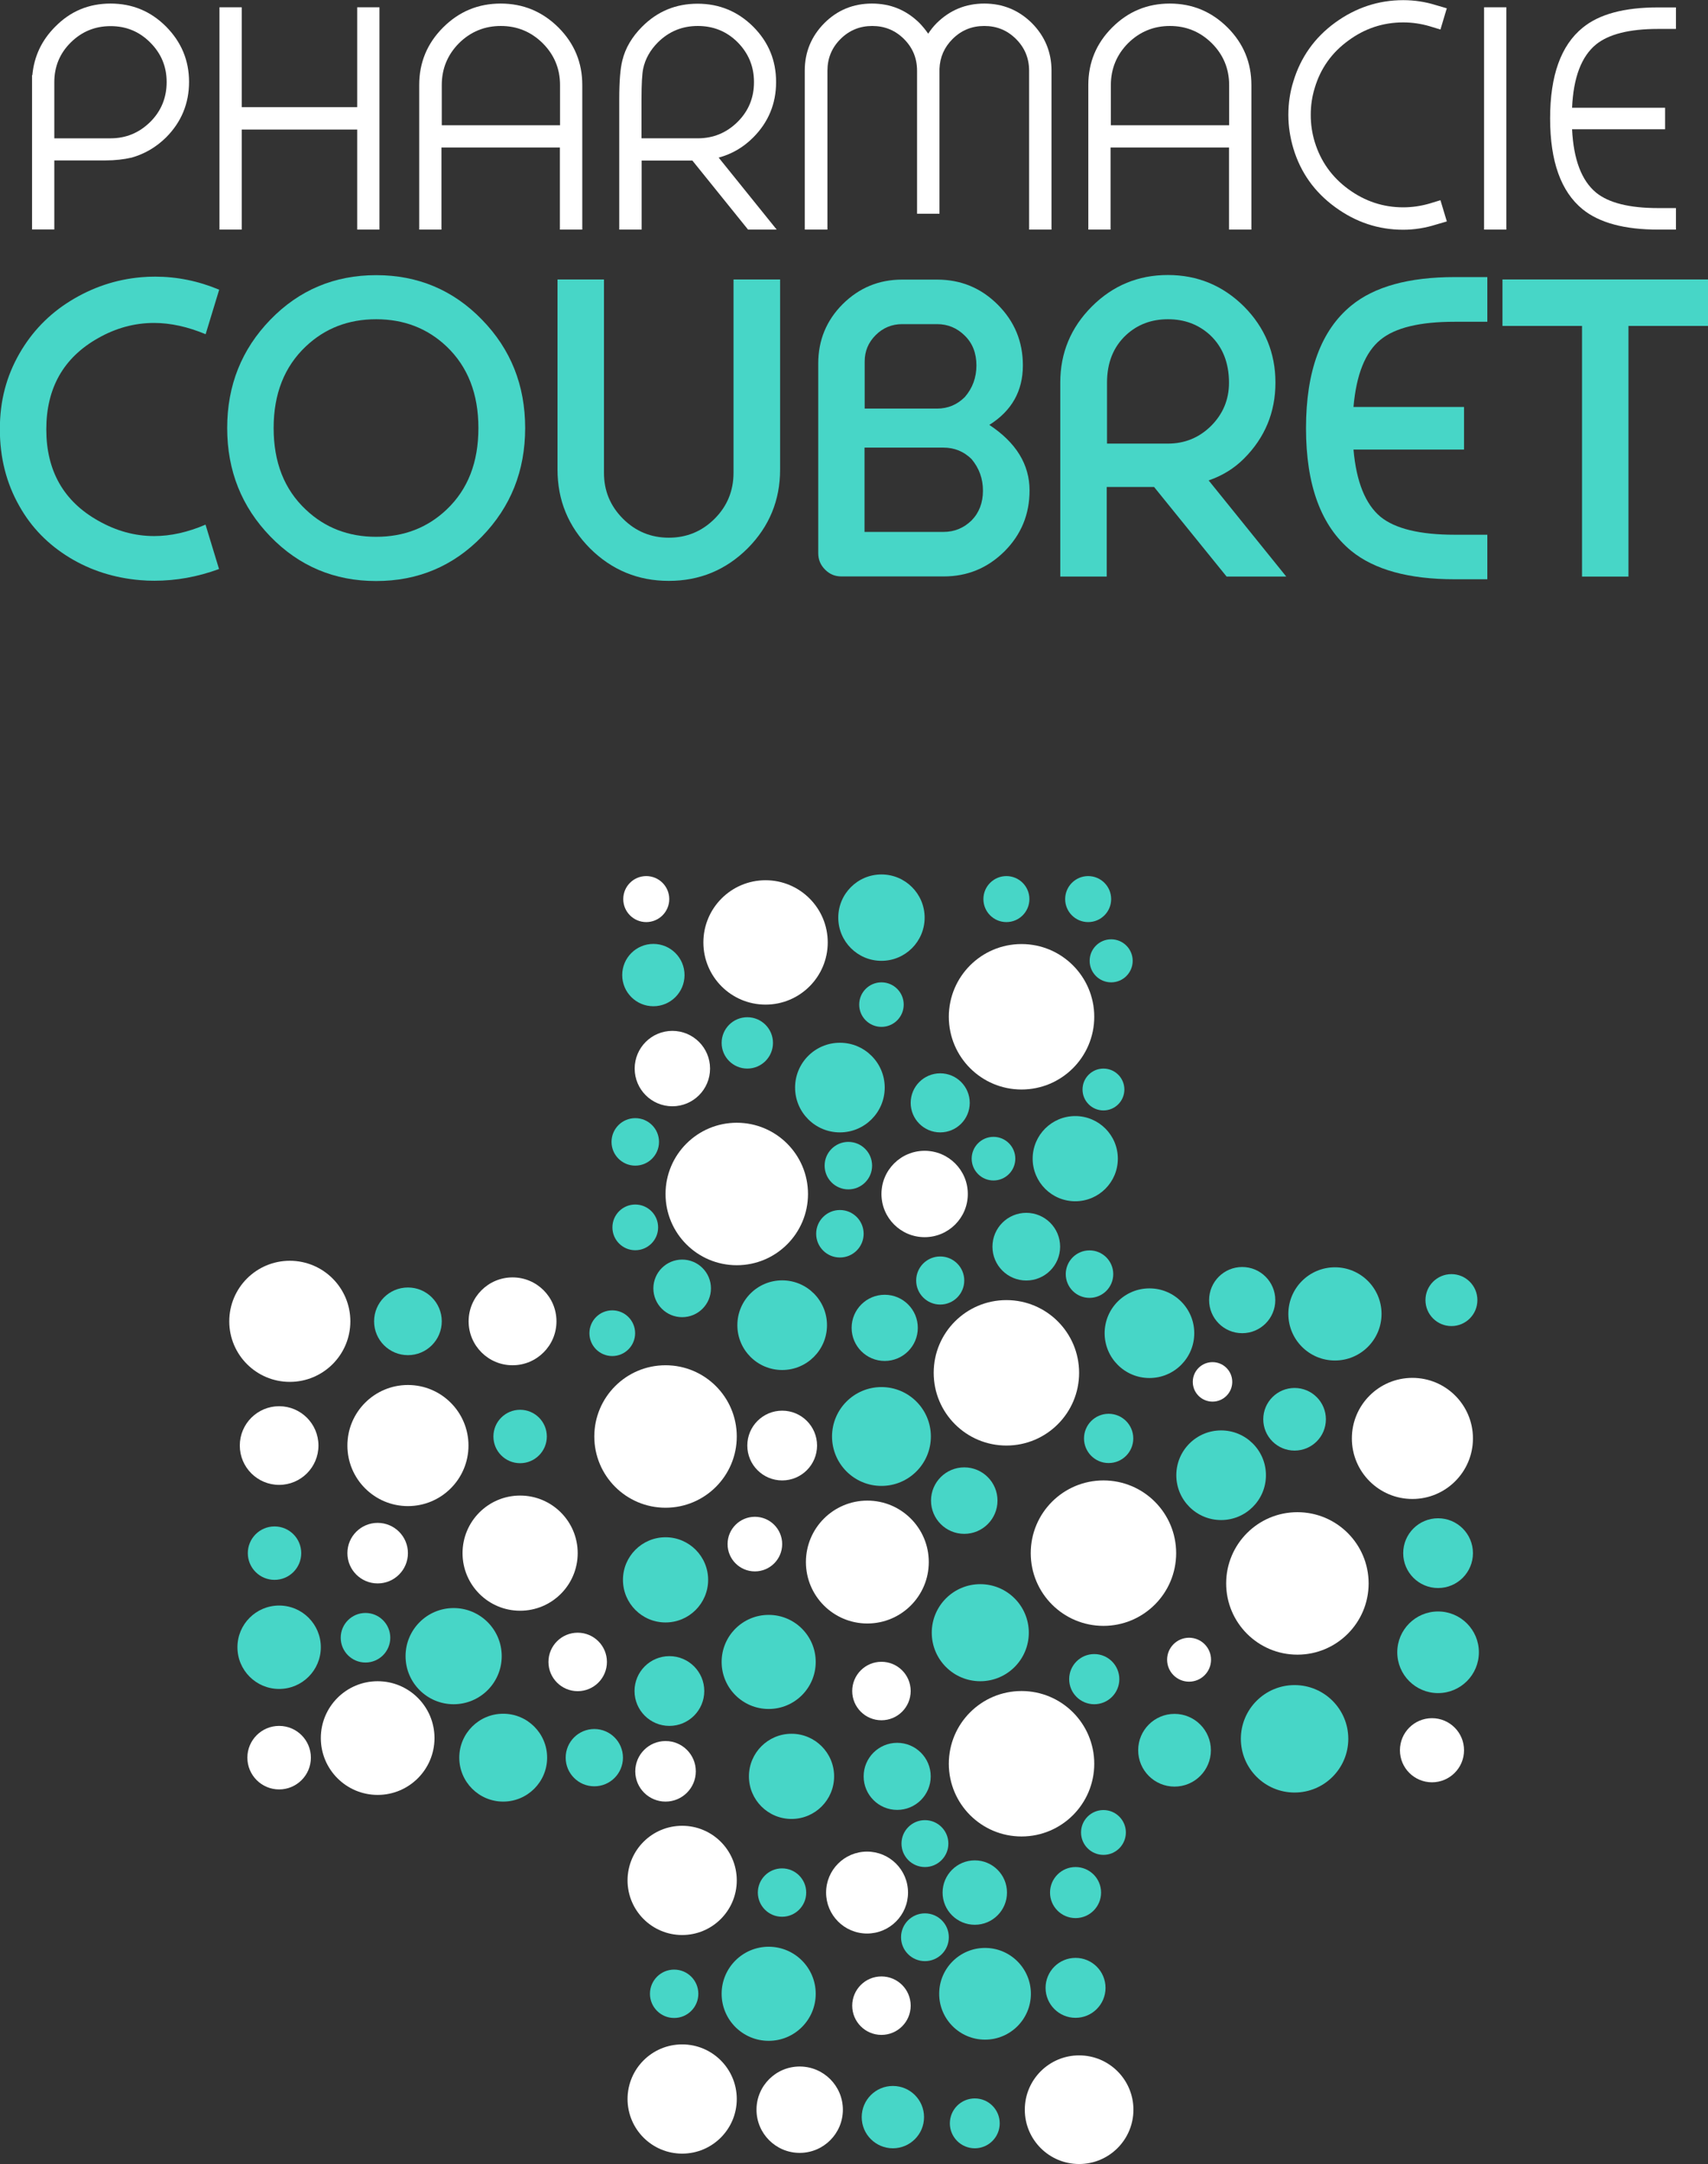 <?xml version="1.0" encoding="UTF-8"?><svg id="Calque_2" xmlns="http://www.w3.org/2000/svg" viewBox="0 0 115.1 145.81"><rect x="0" y="0" width="115.1" height="145.81" fill="#333333" stroke="none"/><defs><style>.cls-1{fill:#fff;}.cls-2{fill:#47d6c7;}</style></defs><g id="Calque_2-2"><g><circle class="cls-1" cx="51.59" cy="63.5" r="4.19"/><circle class="cls-1" cx="68.84" cy="68.51" r="4.9"/><circle class="cls-1" cx="49.65" cy="80.45" r="4.8"/><circle class="cls-1" cx="62.31" cy="80.45" r="2.91"/><circle class="cls-1" cx="58.45" cy="105.25" r="4.14"/><circle class="cls-1" cx="67.82" cy="92.5" r="4.9"/><circle class="cls-1" cx="74.36" cy="104.65" r="4.9"/><circle class="cls-1" cx="87.43" cy="106.69" r="4.8"/><circle class="cls-1" cx="95.18" cy="96.92" r="4.08"/><circle class="cls-1" cx="81.71" cy="93.11" r="1.33"/><circle class="cls-1" cx="68.84" cy="118.84" r="4.9"/><circle class="cls-1" cx="59.4" cy="113.94" r="1.97"/><circle class="cls-1" cx="52.71" cy="97.4" r="2.35"/><circle class="cls-1" cx="50.87" cy="104.04" r="1.84"/><circle class="cls-1" cx="44.85" cy="96.79" r="4.8"/><circle class="cls-1" cx="34.54" cy="89.03" r="2.96"/><circle class="cls-1" cx="19.53" cy="89.03" r="4.08"/><circle class="cls-1" cx="27.49" cy="97.4" r="4.08"/><circle class="cls-1" cx="18.81" cy="97.4" r="2.65"/><circle class="cls-1" cx="35.05" cy="104.65" r="3.88"/><circle class="cls-1" cx="25.45" cy="104.65" r="2.04"/><circle class="cls-1" cx="25.45" cy="117.11" r="3.83"/><circle class="cls-1" cx="18.81" cy="118.43" r="2.14"/><circle class="cls-1" cx="45.97" cy="126.7" r="3.68"/><circle class="cls-1" cx="58.43" cy="127.52" r="2.76"/><circle class="cls-1" cx="44.85" cy="119.35" r="2.04"/><circle class="cls-1" cx="80.13" cy="111.83" r="1.48"/><circle class="cls-1" cx="96.5" cy="117.93" r="2.16"/><circle class="cls-1" cx="45.31" cy="72" r="2.54"/><circle class="cls-1" cx="43.55" cy="60.58" r="1.55"/><circle class="cls-1" cx="38.93" cy="111.98" r="1.97"/><circle class="cls-1" cx="59.4" cy="135.14" r="1.97"/><circle class="cls-1" cx="53.89" cy="142.15" r="2.91"/><circle class="cls-1" cx="45.97" cy="141.43" r="3.68"/><circle class="cls-1" cx="72.72" cy="142.15" r="3.66"/><circle class="cls-2" cx="59.4" cy="61.83" r="2.91"/><circle class="cls-2" cx="59.4" cy="67.69" r="1.5"/><circle class="cls-2" cx="67.82" cy="60.58" r="1.55"/><circle class="cls-2" cx="73.33" cy="60.58" r="1.55"/><circle class="cls-2" cx="74.88" cy="64.74" r="1.45"/><circle class="cls-2" cx="74.36" cy="73.41" r="1.41"/><circle class="cls-2" cx="72.46" cy="78.07" r="2.87"/><circle class="cls-2" cx="66.95" cy="78.07" r="1.47"/><circle class="cls-2" cx="63.36" cy="74.31" r="1.99"/><circle class="cls-2" cx="56.6" cy="73.28" r="3.02"/><circle class="cls-2" cx="57.17" cy="78.54" r="1.6"/><circle class="cls-2" cx="56.6" cy="83.13" r="1.6"/><circle class="cls-2" cx="69.16" cy="84" r="2.28"/><circle class="cls-2" cx="73.42" cy="85.85" r="1.6"/><circle class="cls-2" cx="63.36" cy="86.28" r="1.62"/><circle class="cls-2" cx="59.62" cy="89.47" r="2.23"/><circle class="cls-2" cx="52.71" cy="89.29" r="3.02"/><circle class="cls-2" cx="77.46" cy="89.83" r="3.02"/><circle class="cls-2" cx="83.71" cy="87.6" r="2.23"/><circle class="cls-2" cx="89.96" cy="88.53" r="3.14"/><circle class="cls-2" cx="97.81" cy="87.6" r="1.75"/><circle class="cls-2" cx="87.24" cy="95.63" r="2.11"/><circle class="cls-2" cx="82.29" cy="99.4" r="3.02"/><circle class="cls-2" cx="74.71" cy="96.92" r="1.66"/><circle class="cls-2" cx="96.91" cy="104.65" r="2.35"/><circle class="cls-2" cx="96.91" cy="111.33" r="2.75"/><circle class="cls-2" cx="87.24" cy="117.16" r="3.62"/><circle class="cls-2" cx="79.15" cy="117.93" r="2.45"/><circle class="cls-2" cx="73.74" cy="113.14" r="1.69"/><circle class="cls-2" cx="74.36" cy="123.47" r="1.51"/><circle class="cls-2" cx="72.48" cy="127.52" r="1.72"/><circle class="cls-2" cx="65.69" cy="127.52" r="2.17"/><circle class="cls-2" cx="72.48" cy="133.94" r="2.02"/><circle class="cls-2" cx="66.38" cy="134.34" r="3.09"/><circle class="cls-2" cx="62.33" cy="130.53" r="1.61"/><circle class="cls-2" cx="62.33" cy="124.22" r="1.58"/><circle class="cls-2" cx="60.46" cy="119.69" r="2.26"/><circle class="cls-2" cx="53.34" cy="119.69" r="2.87"/><circle class="cls-2" cx="52.7" cy="127.52" r="1.63"/><circle class="cls-2" cx="51.8" cy="134.34" r="3.17"/><circle class="cls-2" cx="45.43" cy="134.34" r="1.63"/><circle class="cls-2" cx="60.17" cy="142.65" r="2.1"/><circle class="cls-2" cx="65.69" cy="143.07" r="1.68"/><circle class="cls-2" cx="66.06" cy="110.01" r="3.27"/><circle class="cls-2" cx="51.8" cy="111.98" r="3.17"/><circle class="cls-2" cx="64.98" cy="101.11" r="2.24"/><circle class="cls-2" cx="59.4" cy="96.79" r="3.33"/><circle class="cls-2" cx="45.97" cy="86.81" r="1.94"/><circle class="cls-2" cx="42.81" cy="82.7" r="1.54"/><circle class="cls-2" cx="41.26" cy="89.83" r="1.54"/><circle class="cls-2" cx="35.05" cy="96.79" r="1.8"/><circle class="cls-2" cx="27.49" cy="89.03" r="2.28"/><circle class="cls-2" cx="44.85" cy="106.45" r="2.87"/><circle class="cls-2" cx="45.11" cy="113.94" r="2.35"/><circle class="cls-2" cx="40.05" cy="118.43" r="1.93"/><circle class="cls-2" cx="33.91" cy="118.43" r="2.96"/><circle class="cls-2" cx="30.57" cy="111.59" r="3.24"/><circle class="cls-2" cx="24.63" cy="110.35" r="1.67"/><circle class="cls-2" cx="18.81" cy="110.99" r="2.81"/><circle class="cls-2" cx="18.5" cy="104.65" r="1.8"/><circle class="cls-2" cx="42.81" cy="76.94" r="1.6"/><circle class="cls-2" cx="44.03" cy="65.7" r="2.1"/><circle class="cls-2" cx="50.36" cy="70.27" r="1.73"/></g><g><g><path class="cls-1" d="M2.18,5.06c.12-1.27,.63-2.35,1.54-3.26C4.74,.76,5.98,.24,7.45,.24s2.71,.52,3.74,1.55c1.03,1.04,1.55,2.28,1.55,3.73s-.52,2.71-1.55,3.74c-.67,.66-1.44,1.11-2.32,1.36-.52,.12-1.12,.19-1.78,.19H3.66v4.65h-1.5V5.06h.02Zm1.48,4.26h3.79c1.04,0,1.93-.37,2.67-1.1s1.11-1.64,1.11-2.69-.37-1.93-1.11-2.67-1.62-1.1-2.67-1.1-1.94,.37-2.68,1.1-1.11,1.63-1.11,2.67v3.79Z"/><path class="cls-1" d="M14.79,.49h1.5V7.22h7.78V.49h1.5V15.47h-1.5v-6.74h-7.78v6.74h-1.5V.49Z"/><path class="cls-1" d="M29.76,15.47h-1.51V5.73c0-1.52,.54-2.81,1.61-3.88,1.07-1.07,2.36-1.61,3.88-1.61s2.81,.54,3.89,1.61c1.07,1.07,1.61,2.36,1.61,3.88V15.47h-1.51v-5.53h-7.98v5.53Zm7.98-7.03v-2.71c0-1.1-.39-2.04-1.17-2.82-.78-.77-1.72-1.16-2.82-1.16s-2.04,.39-2.82,1.16c-.77,.78-1.16,1.72-1.16,2.82v2.71h7.98Z"/><path class="cls-1" d="M43.24,10.82v4.65h-1.51V6.68c0-1.19,.07-2.06,.21-2.61,.2-.83,.65-1.59,1.34-2.28,1.03-1.03,2.27-1.54,3.73-1.54s2.71,.52,3.74,1.54c1.04,1.04,1.55,2.28,1.55,3.74s-.52,2.71-1.55,3.74c-.66,.66-1.43,1.11-2.32,1.35l3.91,4.85h-1.93l-3.75-4.65h-3.43Zm0-1.5h3.78c1.05,0,1.94-.37,2.69-1.11,.74-.74,1.1-1.63,1.1-2.68s-.37-1.94-1.1-2.68c-.74-.74-1.64-1.1-2.69-1.1s-1.94,.37-2.68,1.1c-.52,.52-.86,1.12-1,1.79-.07,.35-.11,1.03-.11,2.03v2.64Z"/><path class="cls-1" d="M55.74,15.47h-1.51V4.77c0-1.25,.44-2.32,1.32-3.21,.88-.88,1.95-1.32,3.21-1.32s2.32,.44,3.21,1.32c.21,.22,.4,.45,.58,.71,.17-.26,.35-.49,.57-.71,.89-.88,1.96-1.32,3.21-1.32s2.32,.44,3.21,1.32c.88,.89,1.32,1.96,1.32,3.21V15.47h-1.51V4.77c0-.84-.29-1.55-.88-2.14-.59-.59-1.3-.88-2.14-.88s-1.55,.29-2.14,.88c-.56,.56-.85,1.23-.88,2.01V14.4h-1.51V4.77c0-.84-.29-1.55-.88-2.14-.59-.59-1.31-.88-2.14-.88s-1.55,.29-2.14,.88c-.59,.59-.88,1.3-.88,2.14V15.47Z"/><path class="cls-1" d="M74.85,15.47h-1.51V5.73c0-1.52,.54-2.81,1.61-3.88,1.07-1.07,2.36-1.61,3.88-1.61s2.81,.54,3.89,1.61c1.07,1.07,1.61,2.36,1.61,3.88V15.47h-1.51v-5.53h-7.98v5.53Zm7.98-7.03v-2.71c0-1.1-.39-2.04-1.17-2.82-.78-.77-1.72-1.16-2.82-1.16s-2.04,.39-2.82,1.16c-.77,.78-1.16,1.72-1.16,2.82v2.71h7.98Z"/><path class="cls-1" d="M97.5,.55l-.43,1.44-.72-.22c-.58-.17-1.17-.26-1.79-.26-1.36,0-2.59,.41-3.69,1.22-1.12,.81-1.88,1.88-2.27,3.19-.18,.58-.27,1.18-.27,1.82s.09,1.24,.27,1.83c.4,1.3,1.15,2.36,2.27,3.18,1.11,.81,2.34,1.22,3.69,1.22,.61,0,1.21-.09,1.79-.26l.72-.22,.43,1.43-.72,.21c-.73,.23-1.47,.35-2.22,.35-1.67,0-3.2-.51-4.58-1.52-1.39-1.01-2.33-2.33-2.82-3.95-.22-.74-.34-1.5-.34-2.27s.11-1.53,.34-2.26c.49-1.62,1.43-2.95,2.82-3.96,1.38-1,2.91-1.51,4.58-1.51,.75,0,1.49,.11,2.22,.34l.72,.21Z"/><path class="cls-1" d="M100.01,.49h1.5V15.47h-1.5V.49Z"/><path class="cls-1" d="M112.94,14.01v1.46h-1.21c-2.26,0-3.96-.46-5.08-1.37-1.46-1.19-2.19-3.23-2.19-6.12s.73-4.92,2.19-6.11c1.12-.92,2.81-1.37,5.08-1.37h1.21V1.95h-1.21c-1.93,0-3.31,.35-4.17,1.04-.99,.81-1.53,2.23-1.62,4.27h6.27v1.45h-6.27c.1,2.04,.64,3.46,1.62,4.27,.85,.69,2.24,1.04,4.17,1.04h1.21Z"/></g><g><path class="cls-2" d="M13.86,22.52c-1.2-.5-2.36-.76-3.48-.76-1.31,0-2.57,.34-3.78,1.03-2.32,1.31-3.48,3.36-3.48,6.14s1.16,4.84,3.49,6.15c1.21,.69,2.47,1.04,3.78,1.04,1.12,0,2.27-.26,3.46-.77l.91,2.99c-1.44,.53-2.89,.79-4.35,.79-.33,0-.65-.01-.97-.04-1.74-.15-3.32-.65-4.74-1.51-1.45-.88-2.59-2.04-3.4-3.49-.87-1.53-1.31-3.25-1.31-5.17s.44-3.56,1.32-5.1c.84-1.46,1.98-2.65,3.44-3.55s3.04-1.44,4.76-1.59c.32-.03,.63-.04,.95-.04,1.46,0,2.9,.29,4.31,.88l-.91,2.99Z"/><path class="cls-2" d="M32.48,21.54c1.94,1.99,2.91,4.42,2.91,7.3s-.97,5.31-2.91,7.31c-1.94,2-4.32,3-7.13,3s-5.19-1-7.13-3c-1.94-2-2.91-4.44-2.91-7.31s.97-5.3,2.91-7.3c1.94-2,4.32-3,7.13-3s5.19,1,7.13,3Zm-11.87,12.8c1.29,1.22,2.87,1.83,4.74,1.83s3.45-.61,4.74-1.83c1.44-1.36,2.15-3.19,2.15-5.5s-.72-4.14-2.15-5.5c-1.29-1.22-2.87-1.83-4.74-1.83s-3.45,.61-4.74,1.83c-1.44,1.36-2.17,3.19-2.17,5.5s.72,4.14,2.17,5.5Z"/><path class="cls-2" d="M40.7,18.83v13.03c0,1.21,.43,2.24,1.28,3.09s1.88,1.28,3.09,1.28,2.24-.43,3.09-1.28c.85-.85,1.27-1.89,1.27-3.09v-13.03h3.14v12.81c0,2.07-.73,3.84-2.19,5.31-1.47,1.46-3.24,2.19-5.31,2.19s-3.84-.73-5.31-2.19c-1.46-1.47-2.19-3.24-2.19-5.31v-12.81h3.13Z"/><path class="cls-2" d="M55.14,24.49c0-1.56,.55-2.9,1.65-4,1.11-1.1,2.44-1.65,4-1.65h2.36c1.6,0,2.96,.56,4.09,1.69s1.69,2.49,1.69,4.09c0,1.73-.75,3.06-2.26,4.01,1.8,1.19,2.71,2.66,2.71,4.42,0,1.6-.56,2.97-1.69,4.1-1.14,1.13-2.5,1.69-4.1,1.69h-6.89c-.43,0-.79-.15-1.1-.46s-.46-.68-.46-1.1v-12.8Zm8.01,3.04c.73,0,1.35-.26,1.87-.78,.52-.6,.78-1.31,.78-2.13s-.26-1.49-.78-2c-.52-.52-1.15-.78-1.87-.78h-2.36c-.69,0-1.29,.25-1.78,.74-.5,.5-.74,1.09-.74,1.78v3.17h4.89Zm-4.89,2.63v5.68h5.32c.74,0,1.36-.26,1.89-.77,.51-.52,.77-1.19,.77-2.01s-.26-1.52-.77-2.13c-.52-.51-1.15-.77-1.89-.77h-5.32Z"/><path class="cls-2" d="M86.67,38.85h-4.01l-4.89-6.04h-3.19v6.04h-3.13v-13.07c0-2,.71-3.71,2.13-5.13,1.41-1.41,3.12-2.12,5.12-2.12s3.71,.71,5.13,2.12c1.41,1.42,2.12,3.13,2.12,5.13s-.71,3.71-2.12,5.12c-.66,.66-1.45,1.15-2.38,1.47l5.23,6.48Zm-12.09-8.96h4.12c1.14,0,2.11-.4,2.91-1.19,.8-.8,1.21-1.77,1.21-2.91,0-1.35-.43-2.42-1.28-3.22-.78-.71-1.72-1.06-2.83-1.06s-2.05,.35-2.82,1.06c-.86,.8-1.29,1.87-1.29,3.22v4.1Z"/><path class="cls-2" d="M98.66,27.4v2.89h-7.45c.19,2.17,.8,3.68,1.82,4.53,.98,.8,2.65,1.21,4.99,1.21h2.21v3h-2.21c-3.08,0-5.4-.64-6.96-1.91-2.03-1.67-3.05-4.42-3.05-8.27s1.02-6.6,3.05-8.26c1.56-1.28,3.89-1.92,6.96-1.92h2.21v3.01h-2.21c-2.34,0-4,.4-4.99,1.21-1.03,.84-1.63,2.35-1.82,4.53h7.45Z"/><path class="cls-2" d="M101.25,21.96v-3.13h13.85v3.13h-5.36v16.89h-3.13V21.96h-5.36Z"/></g></g></g></svg>